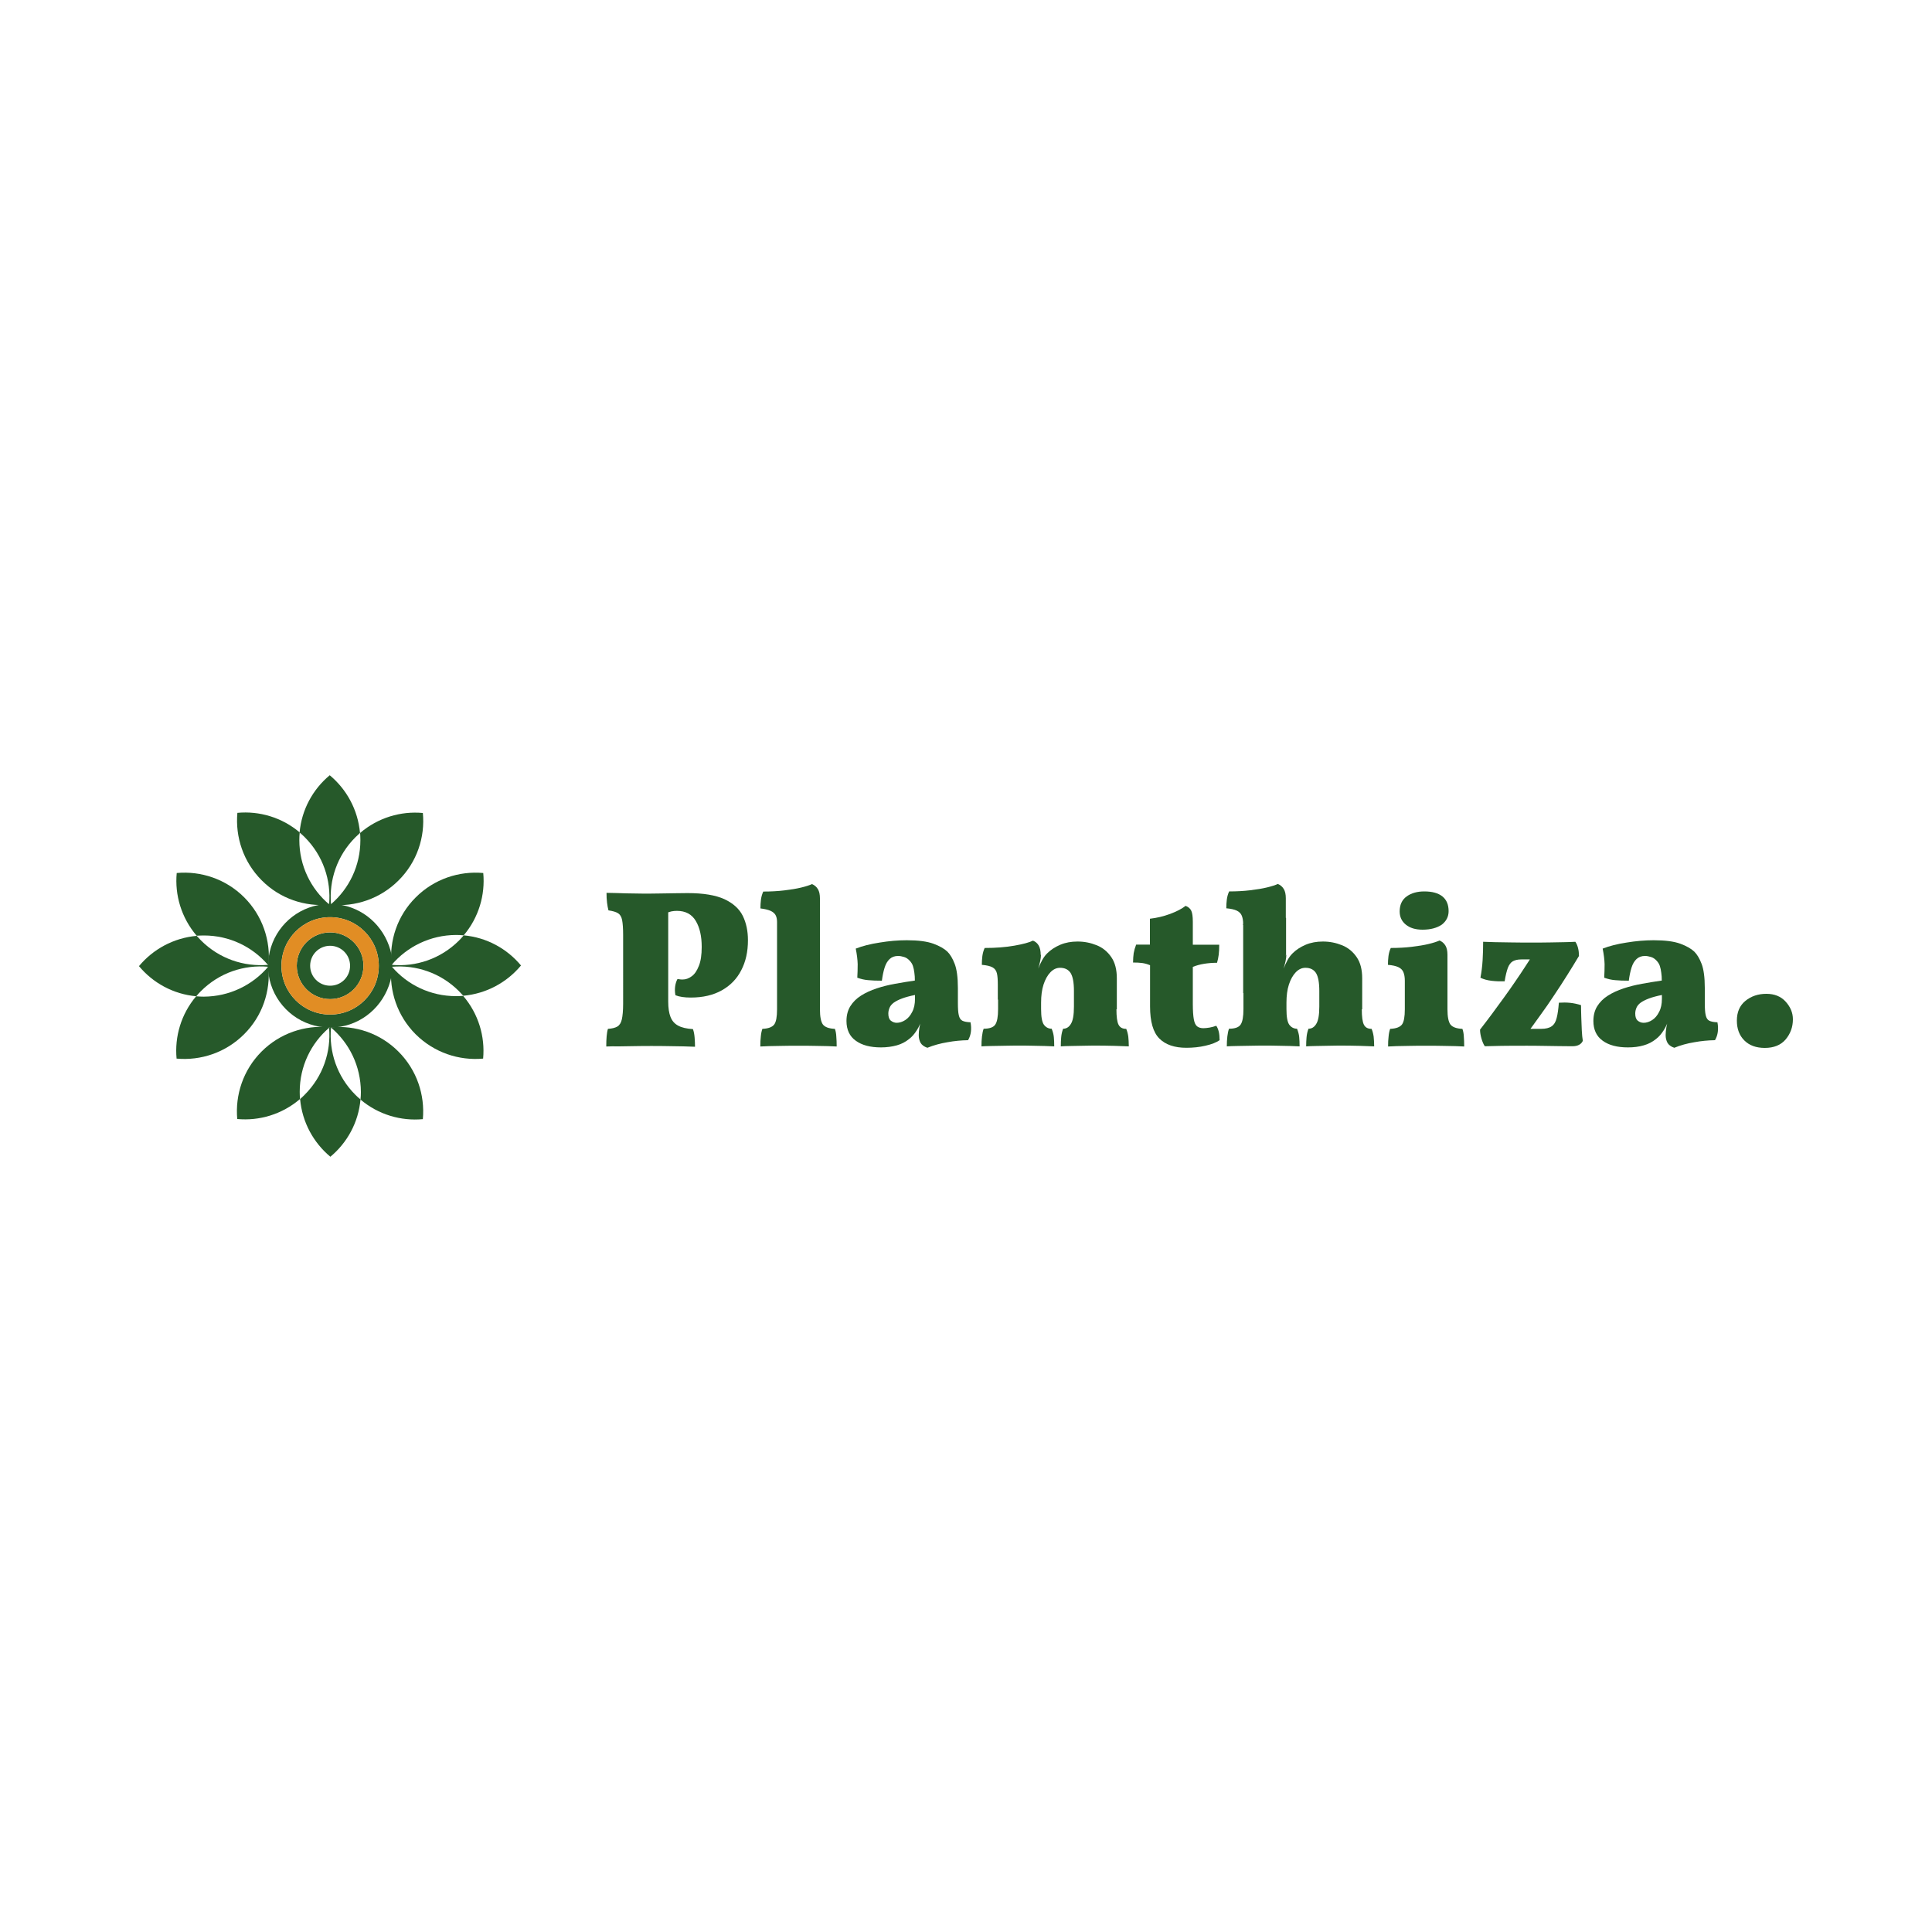 <?xml version="1.0" encoding="utf-8"?>
<!-- Generator: Adobe Illustrator 18.0.0, SVG Export Plug-In . SVG Version: 6.00 Build 0)  -->
<!DOCTYPE svg PUBLIC "-//W3C//DTD SVG 1.1//EN" "http://www.w3.org/Graphics/SVG/1.1/DTD/svg11.dtd">
<svg version="1.1" id="Layer_1" xmlns="http://www.w3.org/2000/svg" xmlns:xlink="http://www.w3.org/1999/xlink" x="0px" y="0px"
	 viewBox="0 0 1500 1500" enable-background="new 0 0 1500 1500" xml:space="preserve">
<g>
	<g>
		<g>
			<path fill="#26592A" d="M275.9,650.1c-14.2,14.2-20.5,33.3-18.9,51.9c-0.3,0.3-0.6,0.5-0.9,0.7c-0.2-0.2-0.4-0.3-0.6-0.5
				c1.7-18.7-4.6-37.9-18.9-52.2c-1.3-1.3-2.6-2.5-4-3.6c1.6-17.9,10.4-33.7,23.4-44.5c13.1,10.9,21.9,26.8,23.5,44.8
				C278.3,647.8,277.1,648.9,275.9,650.1z"/>
			<path fill="#26592A" d="M255.6,702.2c0,0.1,0,0.2,0,0.2c-18.7,1.7-38.1-4.5-52.4-18.9c-14.3-14.3-20.6-33.7-18.9-52.4
				c17-1.6,34.6,3.5,48.4,15.2c-0.2,1.9-0.3,3.9-0.3,5.9C232.4,672.3,241.4,690.2,255.6,702.2z"/>
			<path fill="#26592A" d="M309.4,683.6c-14.3,14.3-33.7,20.6-52.4,18.9c0-0.2,0-0.3,0-0.5c14-12,22.8-29.8,22.8-49.7
				c0-1.9-0.1-3.8-0.2-5.6c13.9-11.9,31.6-17.1,48.7-15.5C330.1,649.9,323.8,669.3,309.4,683.6z"/>
		</g>
		<g>
			<path fill="#26592A" d="M356.3,769.5c-14.2-14.2-33.3-20.5-51.9-18.9c-0.3-0.3-0.5-0.6-0.7-0.9c0.2-0.2,0.3-0.4,0.5-0.6
				c18.7,1.7,37.9-4.6,52.2-18.9c1.3-1.3,2.5-2.6,3.6-4c17.9,1.6,33.7,10.4,44.5,23.4c-10.9,13.1-26.8,21.9-44.8,23.5
				C358.6,771.9,357.4,770.7,356.3,769.5z"/>
			<path fill="#26592A" d="M304.1,749.1c-0.1,0-0.2,0-0.2,0c-1.7-18.7,4.5-38.1,18.9-52.4c14.3-14.3,33.7-20.6,52.4-18.9
				c1.6,17-3.5,34.6-15.2,48.4c-1.9-0.2-3.9-0.3-5.9-0.3C334,726,316.1,735,304.1,749.1z"/>
			<path fill="#26592A" d="M322.7,803c-14.3-14.3-20.6-33.7-18.9-52.4c0.2,0,0.3,0,0.5,0c12,14,29.8,22.8,49.7,22.8
				c1.9,0,3.8-0.1,5.6-0.2c11.9,13.9,17.1,31.6,15.5,48.7C356.4,823.6,337.1,817.3,322.7,803z"/>
		</g>
		<g>
			<path fill="#26592A" d="M236.6,849.9c14.2-14.2,20.5-33.3,18.9-51.9c0.3-0.3,0.6-0.5,0.9-0.7c0.2,0.2,0.4,0.3,0.6,0.5
				c-1.7,18.7,4.6,37.9,18.9,52.2c1.3,1.3,2.6,2.5,4,3.6c-1.6,17.9-10.4,33.7-23.4,44.5c-13.1-10.9-21.9-26.8-23.5-44.8
				C234.2,852.2,235.5,851.1,236.6,849.9z"/>
			<path fill="#26592A" d="M257,797.8c0-0.1,0-0.2,0-0.2c18.7-1.7,38.1,4.5,52.4,18.9c14.3,14.3,20.6,33.7,18.9,52.4
				c-17,1.6-34.6-3.5-48.4-15.2c0.2-1.9,0.3-3.9,0.3-5.9C280.1,827.7,271.2,809.8,257,797.8z"/>
			<path fill="#26592A" d="M203.1,816.4c14.3-14.3,33.7-20.6,52.4-18.9c0,0.2,0,0.3,0,0.5c-14,12-22.8,29.8-22.8,49.7
				c0,1.9,0.1,3.8,0.2,5.6c-13.9,11.9-31.6,17.1-48.7,15.5C182.5,850.1,188.8,830.7,203.1,816.4z"/>
		</g>
		<g>
			<path fill="#26592A" d="M156.1,730.2c14.2,14.2,33.3,20.5,51.9,18.9c0.3,0.3,0.5,0.6,0.7,0.9c-0.2,0.2-0.3,0.4-0.5,0.6
				c-18.7-1.7-37.9,4.6-52.2,18.9c-1.3,1.3-2.5,2.6-3.6,4c-17.9-1.6-33.7-10.4-44.5-23.4c10.9-13.1,26.8-21.9,44.8-23.5
				C153.8,727.8,154.9,729,156.1,730.2z"/>
			<path fill="#26592A" d="M208.2,750.6c0.1,0,0.2,0,0.2,0c1.7,18.7-4.5,38.1-18.9,52.4c-14.3,14.3-33.7,20.6-52.4,18.9
				c-1.6-17,3.5-34.6,15.2-48.4c1.9,0.2,3.9,0.3,5.9,0.3C178.3,773.7,196.2,764.7,208.2,750.6z"/>
			<path fill="#26592A" d="M189.6,696.7c14.3,14.3,20.6,33.7,18.9,52.4c-0.2,0-0.3,0-0.5,0c-12-14-29.8-22.8-49.7-22.8
				c-1.9,0-3.8,0.1-5.6,0.2c-11.9-13.9-17.1-31.6-15.5-48.7C155.9,676.1,175.3,682.4,189.6,696.7z"/>
		</g>
		<path fill="#26592A" d="M256.3,723.9c-14.3,0-25.9,11.6-25.9,25.9c0,14.3,11.6,25.9,25.9,25.9c14.3,0,25.9-11.6,25.9-25.9
			C282.2,735.5,270.6,723.9,256.3,723.9z M256.3,765.3c-8.6,0-15.5-6.9-15.5-15.5c0-8.6,6.9-15.5,15.5-15.5
			c8.5,0,15.5,6.9,15.5,15.5C271.8,758.4,264.9,765.3,256.3,765.3z"/>
		<path fill="#26592A" d="M304.3,749.1c0-0.1,0.2-0.2,0.2-0.3c0-2.5-0.5-5-0.5-7.5c0,0,0,0,0,0c-4-19.5-18.9-34.8-38.4-38.6
			c-2.7-0.5-5.7-0.8-8.5-0.8H257c-0.2,0-0.5-0.1-0.7-0.1c-0.2,0-0.5,0-0.7,0c-0.1,0-0.3,0-0.5,0c-2.7,0.1-5.4,0.3-8,0.9
			c-19.9,3.8-35.4,19.9-38.4,40c-0.3,2.1-0.5,4.2-0.5,6.4c0,0.1,0,0.2,0,0.3c0,0.1-0.1,0.3-0.1,0.4c0,0.2-0.1,0.5-0.1,0.7v0
			c0,2.2,0.3,4.3,0.6,6.4c3.1,20.5,19.1,36.8,39.5,40.2c2.4,0.4,4.9,0.6,7.4,0.7c0,0,0.1,0,0.1,0c0.2,0,0.4,0,0.6,0
			c0.2,0,0.5,0,0.7,0h0.2c2.4,0,5.1-0.3,7.4-0.7c19.9-3.4,35.4-19,39.4-38.9c0,0,0,0,0,0c0-2.5,0.5-5.2,0.5-7.8c0,0-0.1,0-0.1-0.1
			c0-0.2,0-0.4,0-0.6C304.4,749.6,304.3,749.4,304.3,749.1z M256.3,787.7c-20.9,0-37.8-16.9-37.8-37.8c0-20.9,16.9-37.8,37.8-37.8
			c20.9,0,37.8,16.9,37.8,37.8C294.1,770.8,277.2,787.7,256.3,787.7z"/>
		<path fill="#E18D24" d="M256.3,712.1c-20.9,0-37.8,16.9-37.8,37.8c0,20.9,16.9,37.8,37.8,37.8c20.9,0,37.8-16.9,37.8-37.8
			C294.1,729,277.2,712.1,256.3,712.1z M256.3,775.7c-14.3,0-25.9-11.6-25.9-25.9c0-14.3,11.6-25.9,25.9-25.9
			c14.3,0,25.9,11.6,25.9,25.9C282.2,764.1,270.6,775.7,256.3,775.7z"/>
	</g>
	<g>
		<path fill="#26592A" d="M470.7,812.5c0-3.2,0.1-5.8,0.3-8c0.2-2.2,0.5-4.1,1-5.7c3.2-0.2,5.6-0.8,7.3-1.8c1.7-1,2.9-2.9,3.5-5.6
			c0.6-2.7,1-6.8,1-12.2V726c0-5.3-0.3-9.2-0.8-11.7c-0.5-2.6-1.6-4.3-3.2-5.3c-1.6-1-4.1-1.7-7.4-2.2c-0.5-1.8-0.8-3.8-1.1-6
			c-0.3-2.3-0.4-4.8-0.4-7.6c5.5,0.1,10.6,0.2,15.4,0.4c4.8,0.1,9.2,0.2,13.1,0.2c3.7,0,7.9,0,12.6-0.1c4.7-0.1,9-0.1,13-0.2
			c4-0.1,7-0.1,8.8-0.1c12.3,0,21.8,1.6,28.6,4.7c6.8,3.2,11.6,7.5,14.3,13c2.7,5.5,4,11.8,4,18.9c0,8.9-1.7,16.6-5.2,23.3
			c-3.4,6.7-8.5,11.9-15.1,15.6c-6.6,3.7-14.6,5.6-24.1,5.6c-4.9,0-8.9-0.6-11.9-1.8c-0.5-2.6-0.5-4.9-0.2-7c0.3-2.1,0.9-4,1.8-5.6
			c0.7,0.1,1.4,0.2,2.1,0.3c0.7,0.1,1.3,0.1,1.8,0.1c2.5,0,4.8-0.8,7.1-2.5c2.3-1.6,4.1-4.3,5.6-8.1c1.5-3.7,2.2-8.6,2.2-14.7
			c0-8.3-1.5-15-4.6-20.2c-3.1-5.2-8-7.8-14.6-7.8c-1.4,0-2.8,0.1-4.3,0.4c-1.5,0.3-2.8,0.8-4.1,1.5l1.6-3v71.5c0,5,0.6,9,1.8,12
			c1.2,3,3.1,5.2,5.9,6.7c2.7,1.5,6.6,2.4,11.5,2.7c0.7,1.9,1.1,4.1,1.3,6.6c0.2,2.5,0.3,4.9,0.3,7.1c-2.2-0.1-5.2-0.2-9-0.3
			c-3.8-0.1-7.9-0.1-12.3-0.2c-4.4-0.1-8.6-0.1-12.5-0.1c-4,0-8.1,0-12.5,0.1c-4.4,0.1-8.5,0.1-12.4,0.2
			C476.6,812.3,473.3,812.4,470.7,812.5z"/>
		<path fill="#26592A" d="M590.3,812.5c0-2.9,0.1-5.5,0.4-7.8c0.2-2.3,0.6-4.2,1.2-5.9c4.7-0.2,7.7-1.4,9.2-3.4
			c1.5-2,2.2-6,2.2-11.8v-67.8c0-2.2-0.4-4-1.2-5.4c-0.8-1.4-2.2-2.5-4-3.3c-1.9-0.8-4.4-1.4-7.7-1.8c0-2.2,0.1-4.5,0.4-6.8
			c0.3-2.3,0.9-4.4,1.8-6.3c5.8,0,11.3-0.3,16.3-0.9c5-0.6,9.4-1.3,13.1-2.2c3.7-0.9,6.5-1.8,8.4-2.7c2,0.8,3.5,2.1,4.6,3.9
			c1.1,1.8,1.6,4.2,1.6,7.3v86c0,5.8,0.8,9.8,2.3,11.8c1.5,2,4.6,3.2,9.3,3.4c0.6,1.6,1,3.6,1.1,5.9c0.2,2.3,0.3,4.9,0.3,7.8
			c-1.4-0.1-3.7-0.2-6.8-0.3c-3.2-0.1-6.7-0.1-10.7-0.2c-4-0.1-8-0.1-12.1-0.1c-4,0-8,0-12,0.1c-4,0.1-7.6,0.1-10.8,0.2
			C593.9,812.3,591.7,812.4,590.3,812.5z"/>
		<path fill="#26592A" d="M720,813.5c-2.6-0.9-4.3-2.2-5.3-3.9c-0.9-1.7-1.4-3.7-1.4-6c0-1.8,0.2-3.8,0.6-6.2c0.4-2.4,1-4.7,1.8-6.9
			l0.7-1.1c-1.3,4.2-2.8,7.7-4.6,10.5c-1.8,2.8-3.7,5.1-6,6.8c-2.7,2.2-5.9,3.9-9.5,4.9s-7.8,1.6-12.3,1.6c-8.3,0-14.8-1.7-19.6-5.2
			c-4.8-3.4-7.2-8.6-7.2-15.3c0-4.4,1-8.3,3-11.5c2-3.2,4.8-6,8.3-8.2c3.6-2.3,7.6-4.1,12.1-5.6c4.5-1.5,9.3-2.7,14.4-3.6
			c5.1-0.9,10.2-1.8,15.3-2.5c0-2.2-0.1-4.3-0.4-6.1c-0.2-1.9-0.6-3.6-1.1-5.2c-0.5-1.6-1.4-2.9-2.5-4.1c-1.3-1.4-2.7-2.4-4.4-2.9
			c-1.6-0.5-3.2-0.8-4.6-0.8c-2.7,0-4.9,0.8-6.6,2.4c-1.7,1.6-3,3.8-3.9,6.7c-0.9,2.9-1.6,6.2-2.1,10.1c-4.1,0-7.6-0.1-10.5-0.4
			c-2.9-0.2-5.8-0.9-8.6-1.9c0.2-3.4,0.3-6.9,0.3-10.5c-0.1-3.6-0.6-7.6-1.5-12.1c5.1-2,11.3-3.6,18.6-4.7c7.2-1.2,14.2-1.8,21-1.8
			c8.9,0,15.8,0.9,20.7,2.7c4.9,1.8,8.5,3.9,10.9,6.2c2.1,2.1,4,5.2,5.6,9.4c1.6,4.1,2.5,10.4,2.5,18.8v11.6c0,4.2,0.2,7.4,0.7,9.5
			c0.5,2.2,1.4,3.6,2.8,4.3c1.4,0.7,3.5,1.1,6.3,1.2c0.5,2.6,0.6,5,0.3,7.4c-0.3,2.3-1,4.5-2.2,6.5c-5.4,0.1-10.7,0.6-16.1,1.6
			C730.1,810.1,724.9,811.5,720,813.5z M696.2,794.1c2.2,0,4.4-0.7,6.6-2.1c2.2-1.4,4-3.5,5.4-6.3c1.5-2.8,2.2-6.2,2.2-10.2v-3
			c-4,0.8-7.3,1.7-10,2.7c-2.7,1-4.8,2.1-6.4,3.2c-1.6,1.2-2.7,2.5-3.3,3.9c-0.6,1.4-1,2.9-1,4.6c0,2.6,0.6,4.4,1.9,5.5
			C693,793.5,694.5,794.1,696.2,794.1z"/>
		<path fill="#26592A" d="M866.8,783.6c0,5.7,0.5,9.7,1.6,11.9c1.1,2.2,3,3.3,6,3.3c0.8,1.9,1.3,3.9,1.6,6c0.2,2.2,0.4,4.7,0.4,7.6
			c-2.6-0.1-6.2-0.2-11-0.4c-4.8-0.1-9.2-0.2-13.3-0.2c-2.7,0-6,0-9.8,0.1c-3.9,0.1-7.5,0.1-10.9,0.2c-3.4,0.1-6,0.1-7.8,0.3
			c0-2.5,0.1-4.8,0.3-7.1c0.2-2.3,0.7-4.5,1.5-6.6c2.5,0,4.5-1.2,6-3.7c1.6-2.5,2.4-6.9,2.4-13.5v-12.1c0-6.7-0.9-11.3-2.6-14
			c-1.8-2.7-4.5-4-8.2-4c-2.8,0-5.3,1.2-7.5,3.5c-2.2,2.3-4,5.5-5.3,9.5c-1.3,4-1.9,8.7-1.9,14.1v4.9c0,6.1,0.7,10.1,2.2,12.2
			c1.5,2,3.5,3.1,6,3.1c0.9,2.2,1.5,4.4,1.7,6.5c0.2,2.1,0.3,4.5,0.3,7.2c-1.8-0.1-4.2-0.2-7.4-0.3c-3.2-0.1-6.5-0.1-9.9-0.2
			c-3.4-0.1-6.6-0.1-9.5-0.1c-2.8,0-6.2,0-10.2,0.1c-4,0.1-7.8,0.1-11.4,0.2c-3.6,0.1-6.3,0.1-8.1,0.3c0-2.7,0.1-5.3,0.4-7.7
			c0.3-2.5,0.7-4.4,1.3-6c4.6,0,7.6-1.1,9-3.2c1.5-2.2,2.2-6.2,2.2-12v-18.9l33.3-23.3c0,1.4-0.2,3-0.6,4.9
			c-0.4,1.9-0.9,3.8-1.5,5.8c0.9-2.3,1.9-4.5,3-6.5c1.1-2,2.3-3.7,3.9-5.3c2.8-2.8,6.2-5,10.2-6.7c4-1.7,8.5-2.5,13.4-2.5
			c5.3,0,10.2,1,14.9,2.9c4.7,1.9,8.4,5,11.3,9.2c2.9,4.2,4.3,9.7,4.3,16.5V783.6z M774.7,776.2v-11.6c0-3.9-0.2-6.8-0.7-8.9
			c-0.5-2.1-1.6-3.6-3.3-4.6c-1.8-1-4.6-1.7-8.4-2c0-2.2,0.1-4.5,0.4-6.8c0.3-2.3,0.9-4.4,1.8-6.3c8.6,0,16.3-0.6,23.1-1.8
			c6.8-1.2,11.6-2.5,14.4-3.9c2,0.8,3.5,2.1,4.5,3.9c1,1.8,1.5,4.2,1.5,7.3L774.7,776.2z"/>
		<path fill="#26592A" d="M921.1,813.5c-9.2,0-16.2-2.4-21-7.2c-4.8-4.8-7.2-13.1-7.2-24.9v-32c-1.9-0.8-3.9-1.4-6-1.7
			c-2.1-0.3-4.5-0.4-7.2-0.4c0-2.7,0.2-5.1,0.5-7.3c0.4-2.2,1-4.3,1.9-6.6h10.7v-20.1c5.3-0.6,10.4-1.8,15.6-3.7
			c5.1-1.9,9.2-4,12.1-6.3c2.1,0.8,3.6,2.1,4.4,3.8c0.8,1.7,1.2,4.5,1.2,8.5v17.9h20.5c0,3-0.1,5.6-0.4,7.8
			c-0.3,2.2-0.7,4.2-1.3,6.2c-3.6,0-7,0.3-10.1,0.8c-3.1,0.5-6,1.3-8.7,2.4v28.7c0,5.4,0.3,9.4,0.8,12.1c0.5,2.7,1.4,4.5,2.6,5.4
			c1.2,0.9,2.8,1.4,4.8,1.4c1.4,0,3-0.2,4.9-0.5c1.9-0.4,3.6-0.8,5.1-1.4c1.8,2.6,2.6,6.3,2.6,11.2c-2.6,1.8-6.2,3.2-11,4.3
			C931.2,813,926.2,813.5,921.1,813.5z"/>
		<path fill="#26592A" d="M965.2,717.5c0-2.7-0.4-4.9-1.1-6.6c-0.7-1.7-2-3-3.9-3.9c-1.9-0.9-4.6-1.5-8.1-1.8c0-2.2,0.1-4.5,0.4-6.8
			c0.3-2.3,0.9-4.4,1.8-6.3c5.8,0,11.3-0.3,16.3-0.9c5-0.6,9.4-1.3,13.1-2.2c3.7-0.9,6.5-1.8,8.4-2.7c2,0.8,3.5,2.1,4.6,3.9
			c1.1,1.8,1.6,4.2,1.6,7.3v20.5h-33.3V717.5z M1057.3,783.6c0,5.7,0.5,9.7,1.6,11.9c1.1,2.2,3,3.3,6,3.3c0.8,1.9,1.3,3.9,1.6,6
			c0.2,2.2,0.4,4.7,0.4,7.6c-2.6-0.1-6.2-0.2-11-0.4c-4.8-0.1-9.2-0.2-13.3-0.2c-2.7,0-6,0-9.8,0.1c-3.9,0.1-7.5,0.1-10.9,0.2
			c-3.4,0.1-6,0.1-7.8,0.3c0-2.5,0.1-4.8,0.3-7.1c0.2-2.3,0.7-4.5,1.5-6.6c2.5,0,4.5-1.2,6-3.7c1.6-2.5,2.4-6.9,2.4-13.5v-12.1
			c0-6.7-0.9-11.3-2.6-14c-1.8-2.7-4.5-4-8.2-4c-2.8,0-5.3,1.2-7.5,3.5c-2.2,2.3-4,5.5-5.3,9.5c-1.3,4-1.9,8.7-1.9,14.1v4.9
			c0,6.1,0.7,10.1,2.2,12.2c1.5,2,3.5,3.1,6,3.1c0.9,2.2,1.5,4.4,1.7,6.5c0.2,2.1,0.3,4.5,0.3,7.2c-1.8-0.1-4.2-0.2-7.4-0.3
			c-3.2-0.1-6.5-0.1-9.9-0.2c-3.4-0.1-6.6-0.1-9.5-0.1c-2.8,0-6.2,0-10.2,0.1c-4,0.1-7.8,0.1-11.4,0.2c-3.6,0.1-6.3,0.1-8.1,0.3
			c0-2.7,0.1-5.3,0.4-7.7c0.3-2.5,0.7-4.4,1.3-6c4.6,0,7.6-1.1,9-3.2c1.5-2.2,2.2-6.2,2.2-12v-18.9l33.3-23.3c0,1.4-0.2,3-0.6,4.9
			c-0.4,1.9-0.9,3.8-1.5,5.8c0.9-2.3,1.9-4.5,3-6.5c1.1-2,2.3-3.7,3.9-5.3c2.8-2.8,6.2-5,10.2-6.7c4-1.7,8.5-2.5,13.4-2.5
			c5.3,0,10.2,1,14.9,2.9c4.7,1.9,8.4,5,11.3,9.2c2.9,4.2,4.3,9.7,4.3,16.5V783.6z M965.2,712.6h33.3v28.7l-33.3,29.8V712.6z"/>
		<path fill="#26592A" d="M1077.7,812.5c0-2.9,0.1-5.5,0.4-7.8c0.2-2.3,0.6-4.2,1.2-5.9c4.7-0.2,7.7-1.4,9.2-3.4
			c1.5-2,2.2-6,2.2-11.8v-22.2c0-2.7-0.4-4.9-1.1-6.6c-0.7-1.7-2-3-3.9-3.9c-1.9-0.9-4.6-1.5-8.1-1.8c0-2.2,0.1-4.5,0.4-6.8
			c0.3-2.3,0.9-4.4,1.8-6.3c5.8,0,11.3-0.3,16.3-0.9c5-0.6,9.4-1.3,13.1-2.2c3.7-0.9,6.5-1.8,8.4-2.7c2,0.8,3.5,2.1,4.6,3.9
			c1.1,1.8,1.6,4.2,1.6,7.3v42.2c0,5.8,0.8,9.8,2.3,11.8c1.5,2,4.6,3.2,9.3,3.4c0.6,1.6,1,3.6,1.1,5.9c0.2,2.3,0.3,4.9,0.3,7.8
			c-1.4-0.1-3.7-0.2-6.8-0.3c-3.2-0.1-6.7-0.1-10.7-0.2c-4-0.1-8-0.1-12.1-0.1c-4,0-8,0-12,0.1c-4,0.1-7.6,0.1-10.8,0.2
			C1081.3,812.3,1079.1,812.4,1077.7,812.5z M1104.5,721.8c-5.5,0-9.8-1.3-13-3.9c-3.2-2.6-4.8-6-4.8-10.3c0-5.1,1.8-9,5.4-11.6
			c3.6-2.6,8.2-3.9,13.7-3.9c6.2,0,10.9,1.3,14.1,3.9c3.2,2.6,4.8,6.4,4.8,11.4c0,4.3-1.8,7.8-5.3,10.5
			C1115.7,720.4,1110.8,721.8,1104.5,721.8z"/>
		<path fill="#26592A" d="M1152.8,812.3c-1.1-1.6-1.9-3.6-2.6-6c-0.7-2.4-1.1-4.7-1.1-6.9c3-3.9,6.1-7.9,9.2-12.1
			c3.1-4.2,6.2-8.4,9.3-12.7c3.1-4.3,6.1-8.5,9-12.8c2.9-4.3,5.7-8.3,8.2-12.3c2.6-3.9,4.9-7.6,7-11.1l7,6.5h-17.7
			c-2.7,0-4.8,0.5-6.5,1.4c-1.6,0.9-2.9,2.6-3.9,5.1c-0.9,2.5-1.8,6-2.5,10.5c-3.3,0.1-6.6,0-10.1-0.4c-3.4-0.4-6.3-1.2-8.7-2.4
			c0.8-4.1,1.4-8.6,1.7-13.7c0.3-5,0.4-9.7,0.4-14.2c2.5,0.1,5.5,0.2,9,0.3c3.6,0.1,7.7,0.1,12.4,0.2c4.7,0.1,10,0.1,15.9,0.1
			c6.1,0,11.2,0,15.3-0.1c4.1-0.1,7.7-0.1,10.7-0.2c3-0.1,5.7-0.1,8.3-0.3c0.9,1.3,1.6,2.9,2.1,4.9c0.5,2,0.7,4,0.7,6.1
			c-2.9,4.9-6,9.9-9.2,15c-3.2,5.1-6.5,10.2-10,15.4c-3.4,5.2-7,10.4-10.8,15.6c-3.7,5.2-7.5,10.4-11.4,15.7l-6-5.1h18
			c3.6,0,6.4-0.7,8.2-2c1.9-1.3,3.2-3.5,3.9-6.5c0.8-3,1.3-6.9,1.7-11.8c3-0.2,6-0.2,8.8,0.1c2.8,0.3,5.6,0.9,8.4,1.8
			c0,2.9,0.1,6.1,0.2,9.6c0.1,3.5,0.3,6.9,0.4,10.1c0.2,3.2,0.4,5.9,0.8,8c-1.3,2.8-4,4.2-8.2,4.2c-2.6,0-6,0-10.3-0.1
			c-4.3-0.1-8.7-0.1-13.2-0.2c-4.5-0.1-8.4-0.1-11.6-0.1c-7.7,0-14.4,0-20,0.1C1160.3,812.1,1155.9,812.2,1152.8,812.3z"/>
		<path fill="#26592A" d="M1299.9,813.5c-2.6-0.9-4.3-2.2-5.3-3.9c-0.9-1.7-1.4-3.7-1.4-6c0-1.8,0.2-3.8,0.6-6.2
			c0.4-2.4,1-4.7,1.8-6.9l0.7-1.1c-1.3,4.2-2.8,7.7-4.6,10.5c-1.8,2.8-3.7,5.1-6,6.8c-2.7,2.2-5.9,3.9-9.5,4.9
			c-3.7,1.1-7.8,1.6-12.3,1.6c-8.3,0-14.8-1.7-19.6-5.2c-4.8-3.4-7.2-8.6-7.2-15.3c0-4.4,1-8.3,3-11.5c2-3.2,4.8-6,8.3-8.2
			c3.6-2.3,7.6-4.1,12.1-5.6c4.5-1.5,9.3-2.7,14.4-3.6c5.1-0.9,10.2-1.8,15.3-2.5c0-2.2-0.1-4.3-0.4-6.1c-0.2-1.9-0.6-3.6-1.1-5.2
			c-0.5-1.6-1.4-2.9-2.5-4.1c-1.3-1.4-2.7-2.4-4.4-2.9c-1.6-0.5-3.2-0.8-4.6-0.8c-2.7,0-4.9,0.8-6.6,2.4c-1.7,1.6-3,3.8-3.9,6.7
			c-0.9,2.9-1.6,6.2-2.1,10.1c-4.1,0-7.6-0.1-10.5-0.4c-2.9-0.2-5.8-0.9-8.6-1.9c0.2-3.4,0.3-6.9,0.3-10.5
			c-0.1-3.6-0.6-7.6-1.5-12.1c5.1-2,11.3-3.6,18.6-4.7c7.2-1.2,14.2-1.8,21-1.8c8.9,0,15.8,0.9,20.7,2.7c4.9,1.8,8.5,3.9,10.9,6.2
			c2.1,2.1,4,5.2,5.6,9.4c1.6,4.1,2.5,10.4,2.5,18.8v11.6c0,4.2,0.2,7.4,0.7,9.5c0.5,2.2,1.4,3.6,2.8,4.3c1.4,0.7,3.5,1.1,6.3,1.2
			c0.5,2.6,0.6,5,0.3,7.4c-0.3,2.3-1,4.5-2.2,6.5c-5.4,0.1-10.7,0.6-16.1,1.6C1309.9,810.1,1304.8,811.5,1299.9,813.5z
			 M1276.1,794.1c2.2,0,4.4-0.7,6.6-2.1c2.2-1.4,4-3.5,5.4-6.3c1.5-2.8,2.2-6.2,2.2-10.2v-3c-4,0.8-7.3,1.7-10,2.7
			c-2.7,1-4.8,2.1-6.4,3.2c-1.6,1.2-2.7,2.5-3.3,3.9c-0.6,1.4-1,2.9-1,4.6c0,2.6,0.6,4.4,1.9,5.5
			C1272.8,793.5,1274.3,794.1,1276.1,794.1z"/>
		<path fill="#26592A" d="M1370.2,813.6c-6.7,0-12-1.9-15.9-5.8s-5.8-9-5.8-15.4c0-6.6,2.2-11.7,6.6-15.3c4.4-3.6,9.8-5.5,16.3-5.5
			c6.3,0,11.3,2,15,6.1c3.7,4.1,5.6,8.6,5.6,13.7c0,6-1.9,11.2-5.7,15.7C1382.6,811.4,1377.2,813.6,1370.2,813.6z"/>
	</g>
</g>
</svg>
